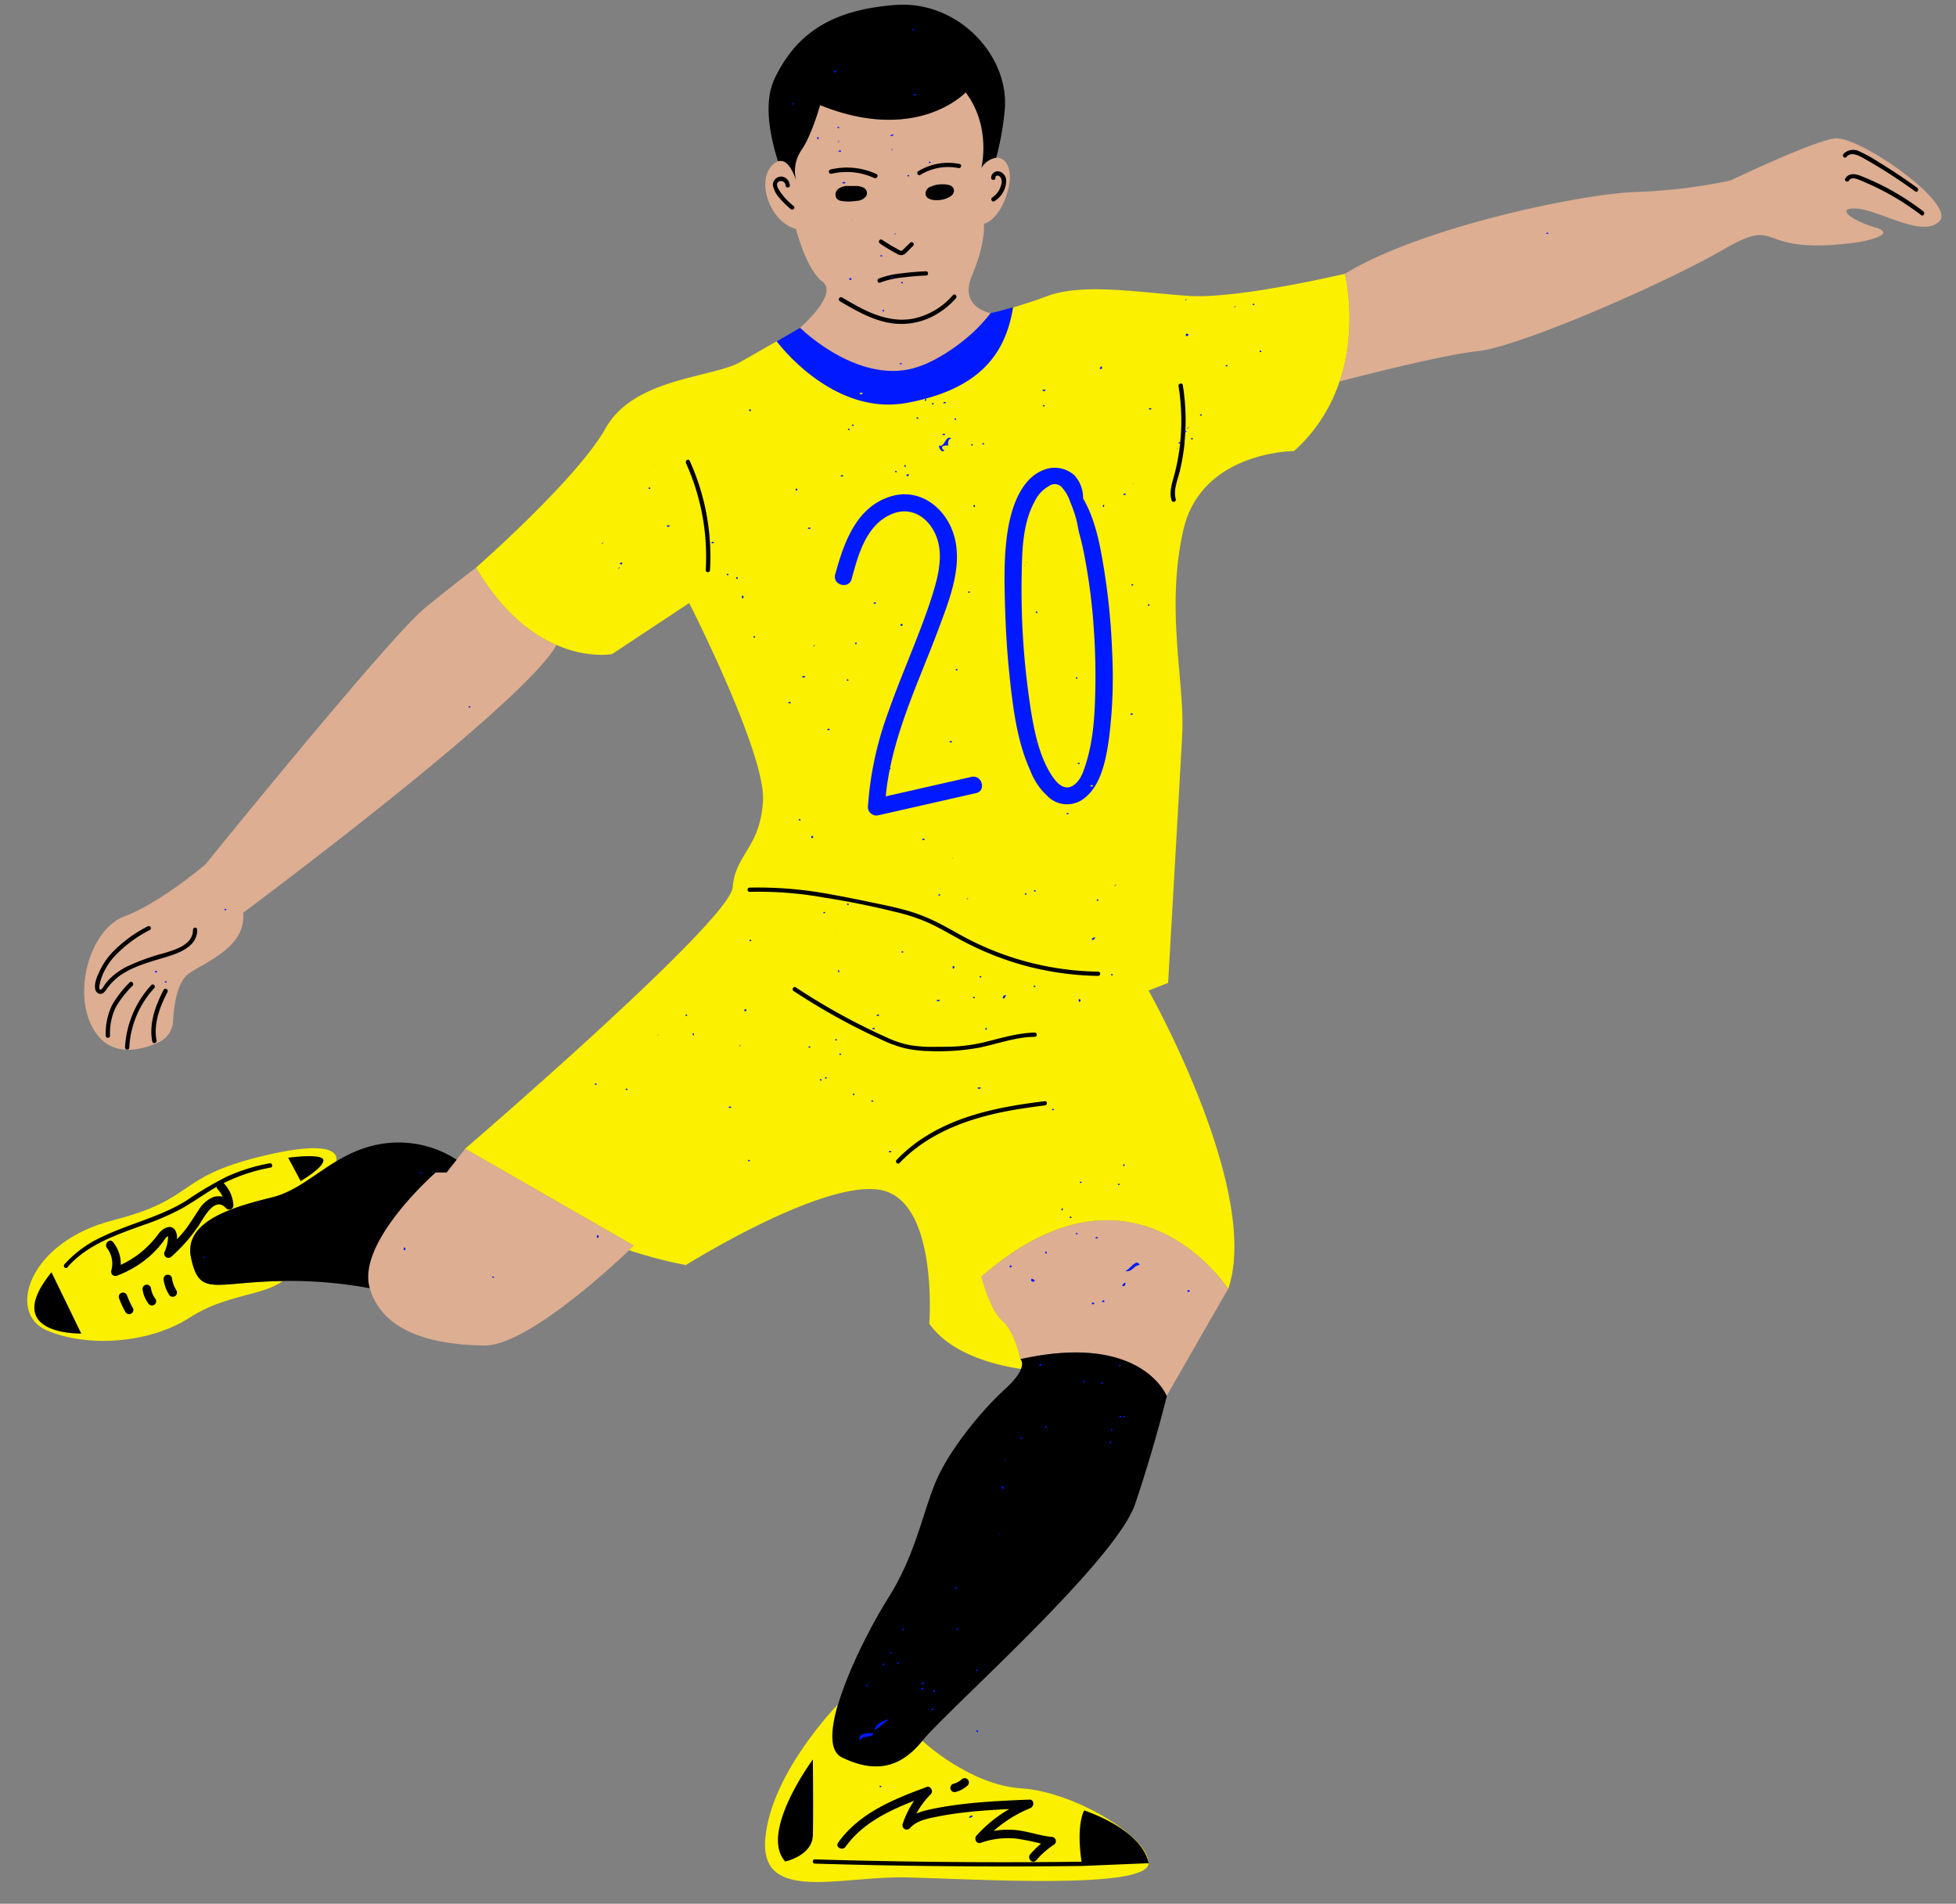 <?xml version="1.0" encoding="UTF-8" standalone="no"?><svg xmlns="http://www.w3.org/2000/svg" xmlns:xlink="http://www.w3.org/1999/xlink" fill="#000000" height="447.8" preserveAspectRatio="xMidYMid meet" version="1" viewBox="-6.4 -1.1 460.0 447.8" width="460" zoomAndPan="magnify"><rect x="-6.4" y="-1.1" width="460.0" height="447.8" fill="#808080" stroke="none"/><g data-name="17"><g id="change1_1"><path d="M449.75,50.88c-3.82,4.17-14.12-2.55-19.4-2.9s-1.53,2.73,4.26,4.43-3.58,3.4-3.58,3.4c-25.62,3.66-17.7-6.55-32,1.71s-48.25,23-58,24c-7.43.77-24.54,5.07-32.38,7.1a49.41,49.41,0,0,0,1.23-25.32c18-11,55.66-18.8,68.26-19.23a130.11,130.11,0,0,0,22.46-2.72s18.73-9,24.34-9.88S453.58,46.71,449.75,50.88ZM124.47,150.61c-5.83-2.54-12.75-7.73-18.89-18.2h0s-4.59,3.4-12.08,9.53c-8.37,6.85-51.57,60.26-51.57,60.26s-10.47,9-19.07,12.25S10.18,234,16.39,242.2c4.12,5.41,10.63,3.65,14.55,1.85a5.77,5.77,0,0,0,3.37-4.93c.18-3.6.92-9.29,3.7-11.22,4.17-2.89,13.53-6.3,12.77-14.3C50.78,213.6,117.06,164.37,124.47,150.61Zm62-127s-2,7.2-4.43,10.64a8.75,8.75,0,0,0-1.15,7.28s-2-7.6-5.74-3.7-.37,13.34,5.66,14.93c0,0,2.32,9.45,6.21,12.39S181.75,76,181.75,76c.65.64,13.44,12.94,26.47,9.57,7.11-1.84,14-8.26,14.4-8.66a38,38,0,0,0,3.94-4.36s-7.59-1.28-4.34-8.94S225,51.52,225,51.52s3.64-.64,5.62-7.79-2.68-10.28-6.26-5.36c0,0,2.43-9.64-3.7-17.75C220.69,20.62,209.31,32.86,186.44,23.64ZM103,269.09l-4.42,5.62H96.05s-18.72,16.42-15.49,27.23,15.75,13.28,26.9,13.45,35.23-23.49,35.23-23.49Zm121.36,30.13s2.05,7.91,4.94,10.38,4.25,9,4.25,9c28.6-6.4,34.39,8.68,34.39,8.68l14.47-25.19S260.48,267.73,224.39,299.22Z" fill="#ddae92"/></g><g id="change2_1"><path d="M60.09,300.24c-4.85,3.49-13.55,3.19-21.75,8.51C28.71,315,14,315.9,4.56,311.81S.35,291,20.14,285.94s14.42-10,34.72-15,17.79,1.15,17.79,1.15h0c-5.26,3.16-9.49,7.05-15,8.43-8.43,2.1-21,5.36-19.15,14.17s4.92,6.19,18.38,5.62C58,300.28,59.05,300.25,60.09,300.24ZM233.84,419.56c-12.26-.77-23.36-11.23-23.36-11.23-5.62,6.95-11.75,7.4-18.9,3.95-3-1.43-2.72-6.37-1-12.4h0s-15.64,16-17,31.42,17.66,8.81,33.41,9.2,56.59,2.93,56.72-3.32S246.1,420.33,233.84,419.56Z" fill="#faf000"/></g><g id="change3_1"><path d="M297.93,105s-21.83,0-26.05,18.63.39,36-.25,48-3.32,58.47-3.32,58.47l-4.6,1.79s26.6,47.11,18.73,70.21c0,0-22-34.38-58.05-2.89,0,0,2.05,7.91,4.94,10.38s4.25,9,4.25,9h0s.79.65.15,2.31c-9.45-1.38-17.62-4.95-21.59-10.65,0,0,2.17-28.59-11.24-31.4s-46,17.62-46,17.62a105.4,105.4,0,0,1-13.4-3.51l1.14-1.09L103,269.09s62.26-53.53,62.9-61.45,6.51-9.31,7.14-20.42-17.36-46.47-17.36-46.47l-18.13,12s-18,3.49-32-20.34c0,0,23.83-20.89,30.47-32.77s25.15-11.87,31.66-15.57,14-8,14-8c.65.64,13.44,12.94,26.47,9.57,7.11-1.84,14-8.26,14.4-8.66a38,38,0,0,0,3.94-4.36A106.64,106.64,0,0,0,240,68.5c8.42-3.07,21.7-.77,33.19,0s36.68-5.2,36.68-5.2S316.31,88.41,297.93,105Z" fill="#faf000"/></g><g id="change4_1"><path d="M445.42,49.51a62.08,62.08,0,0,0-8.15-5.29q-2.11-1.14-4.32-2.11c-.77-.34-1.55-.69-2.35-1s-1.7-.49-2.18.27c-.33.55-1.2.05-.86-.5.95-1.54,2.77-1,4.13-.41,1.66.67,3.3,1.42,4.9,2.23a61.75,61.75,0,0,1,9.33,5.92C446.42,49,445.93,49.9,445.42,49.51Zm-.94-6.44q-4.38-3.18-9-6a35.37,35.37,0,0,0-4.58-2.55,3.22,3.22,0,0,0-3.77.59c-.41.49.29,1.2.7.7,1.09-1.28,2.83-.36,4,.29q2.1,1.18,4.16,2.45,4.09,2.52,8,5.36C444.49,44.31,445,43.45,444.48,43.07ZM24.08,230a24.91,24.91,0,0,0-4.18,5.42,15.45,15.45,0,0,0-1.43,7.1.5.5,0,0,0,1,0,14.21,14.21,0,0,1,1.39-6.77,24.25,24.25,0,0,1,3.93-5C25.23,230.22,24.52,229.51,24.08,230Zm16.3,57.1a39,39,0,0,1-6.45,7.37,1,1,0,0,1-1.57-1.22,9.65,9.65,0,0,0,.75-2.94c0-.43.15-.81-.34-.43a5.51,5.51,0,0,0-.78,1.05,23.32,23.32,0,0,1-3.12,3.39A24.59,24.59,0,0,1,21,299a1,1,0,0,1-1.23-1.23,6,6,0,0,0-1-5.29c-.78-1,.62-2.42,1.42-1.41A8.12,8.12,0,0,1,22,296.42a22.73,22.73,0,0,0,8.88-7.31c.88-1.19,2.95-2.53,4-.69a3.39,3.39,0,0,1,.32,2c.59-.63,1.17-1.27,1.72-1.94,1.26-1.58,2.26-3.29,3.39-4.95a7.25,7.25,0,0,1,3.45-3.05,4,4,0,0,1,2.2-.09,6.24,6.24,0,0,0-1.15-1.72,1,1,0,0,1-.26-.6c-2.65,1.51-5.13,3.31-7.77,4.85A58.84,58.84,0,0,1,27,287.16c-6.31,2.3-13,4.58-17.55,9.84-.42.49-1.12-.22-.71-.7a26.86,26.86,0,0,1,8.91-6.49c6.49-3.13,13.64-4.66,19.8-8.52a82.78,82.78,0,0,1,9.42-5.59A43,43,0,0,1,57,272.53c.63-.11.9.85.26,1a41.35,41.35,0,0,0-11.08,3.67s.05,0,.08.05a8.22,8.22,0,0,1,2.23,5.16,1,1,0,0,1-1.71.71C44.12,280.12,41.58,285.3,40.38,287.08ZM155.8,107.29A54.56,54.56,0,0,1,160.57,133c0,.64-1,.64-1,0a53.46,53.46,0,0,0-4.64-25.15C154.67,107.21,155.53,106.71,155.8,107.29ZM33,232.23c-1.79,3.41-3.34,7.49-2.59,11.4.13.63-.84.89-1,.26-.81-4.19.75-8.5,2.68-12.17C32.4,231.15,33.27,231.66,33,232.23Zm68,39.46h0l-2.38,3H96.05s-18.72,16.42-15.49,27.23a103.4,103.4,0,0,0-23.66-1.61c-13.46.57-16.53,3.19-18.38-5.62s10.72-12.07,19.15-14.17,13.85-10.15,24.64-12.38A25.1,25.1,0,0,1,101,271.69ZM16,231.53c-.29-1.33.43-2.95,1-4.15a16.81,16.81,0,0,1,2.72-4.15,31.56,31.56,0,0,1,8.66-6.46.5.5,0,0,1,.5.86,30.23,30.23,0,0,0-8.58,6.46,15.58,15.58,0,0,0-2.39,3.71,12.74,12.74,0,0,0-.78,2.25c-.08.33-.38,1.34,0,1.6s1.12-1.19,1.31-1.43a12.06,12.06,0,0,1,1.47-1.56,16.71,16.71,0,0,1,3.34-2.31,50.64,50.64,0,0,1,9-3.27c2.67-.82,6.75-2,6.73-5.48a.5.5,0,0,1,1,0c0,4.23-4.76,5.63-8,6.62-3.42,1-6.95,2-9.95,4a13.5,13.5,0,0,0-3.49,3.54c-.37.53-.89,1.07-1.61.89A1.36,1.36,0,0,1,16,231.53ZM187.25,210a86.28,86.28,0,0,0-17.35-1.32.5.5,0,0,1,0-1,92.12,92.12,0,0,1,19.31,1.64c2.85.5,5.69,1.08,8.53,1.67s5.53,1.12,8.26,1.84a41.24,41.24,0,0,1,7.68,2.86c2.46,1.21,4.81,2.62,7.23,3.9a68.82,68.82,0,0,0,30.93,7.86.5.5,0,0,1,0,1,70.22,70.22,0,0,1-17.71-2.55,71,71,0,0,1-14.74-6c-2.41-1.31-4.77-2.71-7.26-3.86a42.4,42.4,0,0,0-8-2.65C198.56,212,192.9,210.88,187.25,210ZM23,245.3a23.46,23.46,0,0,1,6.18-14.69c.43-.47,1.14.23.7.71a22.35,22.35,0,0,0-5.88,14C24,245.94,23,245.94,23,245.3Zm245,82s-2.85,11.77-7.45,25.37-44.42,48.7-50,55.66-11.75,7.4-18.9,3.95,4.28-27.12,10.86-37.53,8.29-21,11.49-28.08S224.27,330.84,230,325.6s3.57-7,3.57-7C262.18,312.22,268,327.3,268,327.3Zm4.2-224.38a52.5,52.5,0,0,1-1.09,6.6c-.5,2.15-1.63,4.55-1,6.77a.5.5,0,0,1-1,.26c-.62-2.15.25-4.3.77-6.38a48.94,48.94,0,0,0,1.23-6.78,50.81,50.81,0,0,0-.35-13.66c-.1-.63.87-.9,1-.27A51.86,51.86,0,0,1,272.17,102.92Zm-66,142.5a30.15,30.15,0,0,1-5.36-2A151,151,0,0,1,180.23,232c-.53-.35,0-1.22.51-.86q5.46,3.61,11.21,6.74c3.43,1.86,6.92,3.6,10.48,5.18a22.68,22.68,0,0,0,5.44,1.73,34.12,34.12,0,0,0,6,.34c2,0,4.07,0,6.09-.21a38.3,38.3,0,0,0,5.83-1.05c3.67-.92,7.32-2,11.14-2.09a.5.5,0,0,1,0,1c-4.43.05-8.61,1.61-12.89,2.52a53.16,53.16,0,0,1-12,.83A27.39,27.39,0,0,1,206.22,245.42Zm-1.75,26.32a34.94,34.94,0,0,1,6.07-5.05c8.55-5.64,18.81-7.56,28.8-8.77.64-.07.63.93,0,1-2.94.36-5.87.77-8.78,1.32-9.33,1.77-18.7,5.19-25.38,12.21C204.73,272.92,204,272.21,204.47,271.74ZM176.57,36.85c-2-6.31-3.39-14-.82-19.42C180.86,6.71,189.22,1.22,204.1.07s27,12.06,25.78,24.77a66.51,66.51,0,0,1-2,11.16,5,5,0,0,0-3.47,2.37s2.43-9.64-3.7-17.75c0,0-11.38,12.24-34.25,3,0,0-2,7.2-4.43,10.64a8.73,8.73,0,0,0-1.2,7.1C180.52,40.42,179.05,36,176.57,36.85ZM200.3,64.41a20.67,20.67,0,0,1,5.28-1.21q2.88-.37,5.79-.49c.65,0,.64,1,0,1-1.86.08-3.73.23-5.58.47a20.48,20.48,0,0,0-5.23,1.2C200,65.62,199.71,64.65,200.3,64.41Zm.22-8.24c-.53-.36,0-1.22.51-.87,1.16.77,2.35,1.49,3.57,2.15a2.9,2.9,0,0,0,.9.44c.29,0,.49-.27.67-.46L207.64,56a.5.5,0,0,1,.71.71c-.58.58-1.15,1.17-1.74,1.74a1.51,1.51,0,0,1-1.92.22A42.61,42.61,0,0,1,200.52,56.17Zm28.56-13.92a1.82,1.82,0,0,0-.39-1.86c-.37-.3-1.07-.23-1,.36s-1,.64-1,0a1.56,1.56,0,0,1,2-1.5,2.26,2.26,0,0,1,1.54,2.18,5.72,5.72,0,0,1-2.78,4.79c-.55.35-1-.52-.51-.86A5,5,0,0,0,229.08,42.25ZM211.33,44a1.82,1.82,0,0,1,1.07-1.18l.11,0a5.92,5.92,0,0,1,3-.56c.93,0,2.4.23,2.44,1.46s-1.58,1.85-2.55,2.09a5.63,5.63,0,0,1-1.83.16,3.6,3.6,0,0,1-1.73-.45A1.35,1.35,0,0,1,211.33,44Zm-35-1.83a2.18,2.18,0,0,0,.35,1.2,14.19,14.19,0,0,0,3.59,4c.48.43-.23,1.13-.71.71A23.53,23.53,0,0,1,177,45.58a6.41,6.41,0,0,1-1.65-3.15,2,2,0,0,1,2-2,2.18,2.18,0,0,1,2,2.09c0,.64-1,.64-1,0a1.1,1.1,0,0,0-1.38-1A1,1,0,0,0,176.33,42.16Zm15.32,26.71c1.93,1.14,3.87,2.27,5.9,3.21,3.48,1.59,7.29,2.52,11.09,1.7a16.93,16.93,0,0,0,9.06-5.46c.43-.48,1.13.23.71.71a18.34,18.34,0,0,1-4.95,4,16.2,16.2,0,0,1-11.06,1.74c-4.06-.81-7.73-2.94-11.26-5A.5.5,0,0,1,191.65,68.87ZM219,38.43a12.49,12.49,0,0,0-8.95,1.6c-.55.34-1.05-.53-.5-.86a13.5,13.5,0,0,1,9.71-1.7C219.9,37.59,219.64,38.56,219,38.43Zm-28.82,6.83a1.76,1.76,0,0,1,.55-1.92,3.72,3.72,0,0,1,1.88-.7l.44,0h.08l.47,0h.48l.72,0a3.84,3.84,0,0,1,2,.48,1.42,1.42,0,0,1,.44,2A3,3,0,0,1,195,46.15a10.71,10.71,0,0,1-2.77.11C191.47,46.2,190.52,46.11,190.19,45.26Zm9-4.49a15.42,15.42,0,0,0-10-1,.5.5,0,0,1-.27-1,16.6,16.6,0,0,1,10.82,1.07C200.31,40.18,199.8,41,199.22,40.77ZM212.5,420.92a19.21,19.21,0,0,0-3.38,4.56,15.62,15.62,0,0,1,2.59-.83,73.45,73.45,0,0,1,7.5-1.29c5.46-.7,10.95-.93,16.44-1.16,1.23-.05,1.23,1.57.27,2a30,30,0,0,0-8.65,5.37,20.12,20.12,0,0,1,4.84-.24c3,.22,5.82,1.35,8.79,1.64a1,1,0,0,1,.51,1.87,19,19,0,0,0-4.11,3.63c-.84,1-2.25-.44-1.42-1.41a21.56,21.56,0,0,1,2.56-2.5,53.7,53.7,0,0,0-5.88-1.19,19.36,19.36,0,0,0-8.34,1c-1,.35-1.59-1-1-1.67a32.13,32.13,0,0,1,7.73-6.28c-3.45.17-6.89.38-10.32.77-2.48.28-4.95.66-7.39,1.17-2.08.44-4.23.93-5.69,2.59a1,1,0,0,1-1.67-1,21.42,21.42,0,0,1,2.69-5.47c-6.13,2.41-12.24,5.37-16.14,10.85-.74,1-2.47,0-1.73-1,5-7,13-10.19,20.8-13.09C212.5,418.89,213.17,420.26,212.5,420.92ZM35.11,302.47a1,1,0,0,1-1.73,1A9.05,9.05,0,0,1,32.09,300a1.2,1.2,0,0,1,.1-.77,1,1,0,0,1,1.37-.36,1,1,0,0,1,.46.6,8.26,8.26,0,0,0,.51,1.89A9,9,0,0,0,35.11,302.47Zm-4.92,2a1,1,0,0,1,.11.77,1,1,0,0,1-.46.6,1.09,1.09,0,0,1-.77.1,1.07,1.07,0,0,1-.6-.46,7.19,7.19,0,0,1-1.32-3.13,1.14,1.14,0,0,1,.1-.77,1,1,0,0,1,.6-.46,1,1,0,0,1,.77.1,1.06,1.06,0,0,1,.46.6,5.79,5.79,0,0,0,1.11,2.65Zm-5.34,2.08a1,1,0,0,1-1.73,1,21.22,21.22,0,0,1-1.55-3.35,1,1,0,0,1,.7-1.23,1.08,1.08,0,0,1,.77.1,1.06,1.06,0,0,1,.46.6c.1.29.22.56.33.84A18.33,18.33,0,0,0,24.85,306.58ZM217.14,419.7a1,1,0,0,1,.1-.77,1,1,0,0,1,.6-.46c.22-.06.44-.14.66-.22a5.51,5.51,0,0,0,1-.59c.08-.07.17-.13.25-.21a1,1,0,1,1,1.41,1.42,6.62,6.62,0,0,1-2.78,1.53A1,1,0,0,1,217.14,419.7Zm-32.38,10.92c-.14,4.77-6.49,6.14-6.49,6.14-6.22-6.8,6.49-24,6.49-24S184.9,425.86,184.76,430.62ZM64.31,276.71l-2.94-5.49s8.36-1.15,8.29.64S64.31,276.71,64.31,276.71ZM5.71,298.16l7,14.42S-6.42,313.09,5.71,298.16Zm258,139-15.65.65q-6.85.09-13.71.11-24.56.07-49.11-.66c-.64,0-.64-1,0-1q6.85.21,13.71.35,24.48.51,49,.2c-1.31-9,.63-12.07.63-12.07C263.24,430,263.71,437.18,263.71,437.18Z" fill="inherit"/></g><g id="change5_1"><path d="M207,93.64C189.33,97,176.26,79.18,176.26,79.18L181.75,76c.65.64,13.44,12.94,26.47,9.57,7.11-1.84,14-8.26,14.4-8.66a38,38,0,0,0,3.94-4.36s1.89-.39,5.29-1.39C230.08,82.22,223.93,90.46,207,93.64Zm15.06,88-20.16,4.58c1.32-13.86,7.68-26.66,12.49-39.57,2.54-6.83,5.82-14.92,3.43-22.23-2-6.22-8-10.77-14.65-8.78-8.22,2.45-11.14,11-13.15,18.39-.67,2.49,3.19,3.55,3.86,1.07,1.55-5.74,3.4-12.71,9.42-15.28,5.53-2.34,10.17,2.13,11.11,7.41.63,3.51-.2,7.14-1.19,10.49s-2.17,6.53-3.39,9.73c-2.43,6.36-5.11,12.61-7.35,19a79.55,79.55,0,0,0-4.77,22.27,2,2,0,0,0,2.53,1.93l22.88-5.19C225.62,184.93,224.56,181.07,222.05,181.64Zm32.41-9.52c-.69,5-1.8,12-6.52,15a6.49,6.49,0,0,1-7.22-.28,15.78,15.78,0,0,1-4.8-6.61c-2.54-5.6-3.62-11.63-4.38-17.7-.83-6.58-1.34-13.21-1.55-19.84-.2-6.36-.4-12.87.62-19.17.85-5.19,3.06-12.07,8.48-14.11a6.92,6.92,0,0,1,7.21,1.33,7.8,7.8,0,0,1,2,5.39c2.45,4.21,3.6,9.06,4.46,13.89a160.74,160.74,0,0,1,2.39,22.54A114.81,114.81,0,0,1,254.46,172.12Zm-3.74-26.82a141.75,141.75,0,0,0-2.34-16.91c-.25-1.23-.55-2.47-.89-3.7s-.46-2.4-.78-3.58A29.29,29.29,0,0,0,245.3,117a9.77,9.77,0,0,0-2.09-3.6,2.29,2.29,0,0,0-3-.12,7.92,7.92,0,0,0-3.23,3.47c-2.78,5-3,11.07-3.09,16.7a182.44,182.44,0,0,0,2.4,34.07c.88,4.91,2.16,10.39,5.15,14.49,1,1.38,2.61,2.76,4.35,1.77s2.46-3,3-4.65c1.76-5.26,2.19-10.81,2.36-16.32A159.84,159.84,0,0,0,250.72,145.3Zm-54.87,263c.69-1.4,2.7-.41,3.14-1.69C197.26,406.33,195.13,406.93,195.85,408.3ZM217.35,102c-1.5-.8-1.53,2.27-2.9,1.69-.13.87,1,1.92,1.21,1-.43,0-.56-.24-.48-.73a2.05,2.05,0,0,1,1.45-.24C216.44,102.64,216.74,102.14,217.35,102ZM199.23,405.89a19.23,19.23,0,0,0,3.39-2.66C201.15,403.78,199.62,404.26,199.23,405.89Zm59-108c1.84.23,1.9-1.33,3.39-1.45C260.82,294.73,259.28,297.63,258.18,297.89ZM208.17,6c1,.23.05-.72,0,0ZM213,10.62c.15.16-.11-.1,0,0Zm-1.68.74s-.06-.06,0,0Zm0,0Zm-21,4.34c-.81-.74-.73.89,0,0Zm25.64,4.85s-.08-.07,0,0Zm-7.52.7c1.29.26.29-.73,0,0Zm1.21,0Zm-29.71,2.18c1,.23,0-.73,0,0ZM190.54,29c1,.24,0-.72,0,0ZM185.7,31.4c.76.79.41-.85,0,0Zm34.07,0Zm-29,.72c-.59.82.81-.58,0,0Zm30.92.73Zm-18.36,1.21c-.58.81.81-.59,0,0Zm-12.56.48c1.28.26.28-.73,0,0ZM212,37.2c1,.23.05-.72,0,0ZM207,40.34c1,.23,0-.72,0,0Zm-14.5,1.45c-1.55-.28-.53.74,0,0Zm1.45,8.7-.09.45c0-.15.07-.38.1-.51C193.93,50.45,193.92,50.46,193.92,50.49Zm10.15,3.38c-.59.81.81-.59,0,0Zm153.17,0c1,.23.05-.72,0,0ZM349,56.05c.16.15-.1-.11,0,0Zm-10.15,2.89Zm-138.2.24c1,.24,0-.72,0,0Zm8.7,1.7c-.1-.11.16.16,0,0Zm1,1.69Zm-7.25,1.69c1,.23.05-.72,0,0Zm-9.18.24c-.82-.73-.73.89,0,0Zm11.6,1c1,.23,0-.73,0,0Zm112.58,0Zm-45.66,3.86c-.58.81.81-.58,0,0Zm-64.27.24Zm80,1c1,.23.05-.72,0,0ZM284,71c-.59.81.81-.58,0,0Zm-82.88,1c.36.8.61-.94,0,0Zm106.07.24Zm-34.79,3.14Zm-3.87.49Zm2.66,1Zm1.45.49c-.87,1.14,1.42.32,0,0ZM241,81.65Zm48.81,0c1,.24,0-.72,0,0Zm-84.57,2.9c1,.23,0-.72,0,0Zm59.2.49Zm.72,0c.16.15-.1-.1,0,0Zm.73,0Zm15.94,0c1,.23.05-.73,0,0Zm-29.23,0c-1.07,1,.76.8,0,0Zm7,1Zm-13,.24Zm-19.33,1.21Zm1.45,1.21Zm-3.14,1.93Zm14,0c-1.55-.28-.53.74,0,0Zm-43,.73c-1.55-.28-.54.74,0,0Zm14.73,1.21c.16.16-.1-.11,0,0Zm65.24,0c.16.16-.1-.11,0,0ZM211.07,93c.35.8.6-.94,0,0Zm4.35.72c1.28.27.29-.73,0,0Zm-2.66.25c1,.23.05-.73,0,0Zm9.42,0c-.17.33.59-1.09,0,0Zm16.68.48c1,.23,0-.72,0,0Zm24.88.72c1.28.26.29-.73,0,0Zm-94,.24c.75.8.41-.85,0,0Zm106.06,1.21c1,.24.05-.72,0,0Zm-66.68.73c1,.23.05-.73,0,0Zm8.94.24c1,.23,0-.72,0,0Zm37,1.21Zm-61.12.24c1,.23.05-.72,0,0Zm79,.48c-.58.81.81-.58,0,0Zm-60.4.25c.16.15-.1-.11,0,0ZM193,100c1,.23.05-.73,0,0Zm79,.48c1.28.26.28-.73,0,0Zm-56.78.72c1.28.27.29-.73,0,0Zm58.47,1c1,.23.05-.72,0,0Zm-1.93.73c-.59.8.81-.59,0,0Zm-1,.24c1,.23.05-.73,0,0Zm-46.15.24c1,.23.05-.73,0,0Zm-2.65.24c1,.23,0-.72,0,0Zm-72.49.72.08-.13-.08.14Zm.21-.38-.12.22Zm56.57,4.49c.6.94.35-.8,0,0Zm-2.17,1.45c1,.23,0-.72,0,0Zm2.9,1c1.24-.59-.84-.62,0,0Zm-15.71,0c1.28.26.29-.73,0,0Zm78.52,1.93c1,.23.05-.72,0,0Zm1,.48Zm-124.67.49c1,.23,0-.73,0,0Zm34.55.24c.75.79.41-.86,0,0Zm77.07,1.21c1.28.26.29-.74,0,0Zm-3.86.48c-.11-.1.15.16,0,0Zm-31.41,2.18c.75.78.4-.86,0,0Zm30.44,0c.35.8.6-1,0,0Zm-66.19,2.37a.59.59,0,0,0,0,.14s0-.06,0-.1Zm-35.53,2.22c-1.54-.28-.53.73,0,0Zm32.38.72c1.28.26.28-.73,0,0Zm-48.32,3.38c-.58.81.81-.58,0,0Zm25.61,0c1.28.26.28-.73,0,0Zm55.57,4.11c1,.23.05-.72,0,0Zm-77.07.73c.81.73.73-.9,0,0Zm-.24,1c-.59.81.8-.58,0,0Zm91.56,1.21,0,0,0-.07Zm-66.2.48c1,.23.05-.72,0,0Zm2.18.73c.75.78.4-.86,0,0Zm93,1.69c1,.23.05-.72,0,0Zm-38.41,1.69c1,.23.05-.72,0,0Zm-53.15.73c-.26,1.4,1,.09,0,0ZM199,140.85c1.28.26.29-.74,0,0Zm64.51.48c1,.23.05-.72,0,0Zm-45.18.72Zm40.11.49c.15.16-.1-.1,0,0Zm-21.27.48c1,.23.05-.72,0,0Zm22.72,1.45c.15.16-.1-.1,0,0Zm-54.61,1.45c.82.74.74-.89,0,0Zm37,.24Zm-71.52,2.66c1,.23.05-.72,0,0Zm23.92,1.45c.36.8.6-.94,0,0Zm-9.66.48c-.58.81.81-.58,0,0Zm44.94,1.45Zm-11.6,4.35c1,.23.05-.72,0,0Zm39.14,0ZM183.05,158c-1.55-.28-.53.74,0,0Zm63.54.48c1,.23,0-.72,0,0Zm-53.88.49c1,.23,0-.73,0,0Zm-13.77,5.31c1.28.26.28-.73,0,0Zm-75.14,1c1,.23,0-.72,0,0Zm135.78,0Zm19.81,1.69c1.28.26.29-.73,0,0Zm-71.27,3.62c1.28.27.28-.73,0,0Zm28.75,2.9c1.28.27.29-.73,0,0Zm30.2,5.08c1,.23.05-.73,0,0Zm-44.45,1.2c1,.24,0-.72,0,0Zm-1,1.45c1,.23,0-.72,0,0Zm32.13.25ZM250,183.85c1.28.27.29-.73,0,0Zm-5.56,6.53c1,.23.05-.73,0,0Zm-63,1.45c1,.23,0-.73,0,0Zm3.14,3.62c-.74.81.89.73,0,0Zm25.85,1c1.28.26.28-.74,0,0Zm-.73,9.66Zm46.15,1c-.58.81.81-.59,0,0Zm-19.09,1.45c1,.23,0-.73,0,0Zm-2.17.72c1,.23.05-.72,0,0Zm-20.3.24c1,.23,0-.72,0,0Zm6.77.73c-.59.81.81-.59,0,0Zm30.44.48c1,.23.05-.72,0,0Zm-56.54.24c1,.23.05-.72,0,0Zm-2.17.73c1,.23,0-.73,0,0Zm10.15,1c.35.8.6-.94,0,0Zm-156.56.25c1,.23.05-.73,0,0Zm172.5.24Zm-31.65.48c1,.23,0-.72,0,0Zm2.92,4.22s0,.1,0,.16v0A1.05,1.05,0,0,0,190.07,217.79Zm25.83.61Zm2.42.73Zm-48.56,1c1,.23.05-.72,0,0Zm75.62,1Zm-39.86,1.69c1,.23,0-.72,0,0Zm40.83.24c.15.16-.11-.1,0,0Zm-15.95,1.94Zm-12.81,1c-.25,1.4,1,.1,0,0Zm-27.05,1.21c.6.94.35-.8,0,0Zm-160.67.24c1.28.26.29-.73,0,0Zm224.93.73c1,.23,0-.73,0,0Zm-30.92.48c1,.23.05-.72,0,0Zm-191.6,1.21c1,.23,0-.73,0,0ZM236.68,231c1,.23,0-.73,0,0Zm-14.25,2.65c1,.23,0-.72,0,0Zm24.88.25c-.25,1.4,1.05.09,0,0Zm-32.61.24c-1.55-.28-.53.73,0,0Zm-46.15,2.41c.81.74.73-.89,0,0Zm62.09.25c.16.15-.1-.11,0,0Zm-75.86,1c1,.23.05-.72,0,0Zm44.94,0c1.28.26.28-.73,0,0Zm-1,3.14c1.28.26.29-.73,0,0Zm26.58,0c.35.8.6-.94,0,0Zm-68.86,1.21c.6.94.35-.8,0,0Zm75.26,1.1c0-.09.09-.48.13-.68,0,0,0,0,0,.06C231.77,243,231.74,243.13,231.73,243.18Zm-41.68.35c1,.23,0-.72,0,0Zm-22.47,1.21c-.58.81.82-.59,0,0Zm16.19.48c1,.23,0-.72,0,0Zm7.25,1.69c1,.23,0-.72,0,0Zm53.15,4.83Zm-56.53.73c1,.23.05-.72,0,0Zm-1.21.48c1,.23,0-.72,0,0Zm-52.91,1c1,.23,0-.73,0,0Zm90.84.72c-1.55-.28-.53.74,0,0Zm-83.59.49c1,.23,0-.73,0,0Zm59.69.59,0,.16v0A.83.83,0,0,0,200.46,255.72Zm-6.3.62c1,.22.05-.73,0,0Zm39.14,0c.16.15-.1-.11,0,0ZM198.51,258c1,.24.05-.72,0,0Zm-33.58,1.45c1.28.27.28-.73,0,0ZM241,260c1,.23.05-.72,0,0Zm16.67,1.45Zm-55.08,8.45c1.28.27.28-.73,0,0ZM169.52,272c1,.23,0-.73,0,0Zm88.18,1c.35.8.6-.94,0,0ZM92.44,274.94c1,.23,0-.72,0,0Zm155.11,2.17c1,.23,0-.72,0,0Zm8.94.48c1,.24.05-.72,0,0Zm-13.29,5.8c.36.8.61-.94,0,0Zm1.94,1.94c1,.23.05-.73,0,0Zm-2.42.72Zm3.87,3.14c1,.23,0-.72,0,0ZM134,289.43c-.26,1.41,1.05.1,0,0Zm117.18.73c1.28.26.28-.74,0,0Zm-162.6,2.17c-.26,1.41,1,.1,0,0Zm150.76,1.21c.75.79.41-.85,0,0ZM41.47,294.75c1,.23,0-.72,0,0Zm89.85,2s0,0,0-.07a.05.05,0,0,1,0,0S131.33,296.7,131.32,296.71Zm100.29,0c-.82-.73-.73.89,0,0Zm-129.74,1.69c.08-.57,0,0-.05.33C101.83,298.62,101.85,298.52,101.87,298.37Zm147.62.24Zm-140.13.73c1,.23,0-.72,0,0Zm126.84.24c-.59,1.25,1.88.65,0,0Zm1,2.66c.16.16-.09-.1,0,0Zm36,0c-1.24.58.84.62,0,0Zm-17.39.72Zm-2.66,1.7c-1.24.58.83.62,0,0Zm-2.17.72c-.82-.73-.74.89,0,0Zm20.78,3.14c-.11-.1.15.16,0,0Zm-8.22,6.28Zm-8,1.45Zm-16.92,3.63c-.81-.74-.73.89,0,0Zm18.13.24c1,.23,0-.73,0,0Zm-17.16,1.45Zm14,1ZM248.28,324c1,.23.05-.72,0,0Zm4.35.24c.35.81.6-.94,0,0Zm4.11,8c1.28.26.28-.74,0,0Zm1,0c1,.23.05-.73,0,0Zm-18.36,2.41c1,.23,0-.72,0,0Zm15.46.73c1,.23,0-.72,0,0ZM249.24,337c-.2,1.43.14-1,0,0Zm-15.7.24c1,.23.05-.72,0,0Zm21,1c.35.8.6-.94,0,0Zm-24.64,4.11c-.59.81.81-.59,0,0Zm-.73,6c0,1.5,1.05.47,0,0Zm7.25,5.8Zm-3.87,3.63Zm-4.1,1.93c-.59.81.81-.58,0,0Zm-10.15,12.81c1,.23.05-.73,0,0Zm-12.56,9.66c.35.8.6-.94,0,0Zm12.8,0c1,.23.05-.72,0,0Zm-13.29,1.69Zm-2.41,3.87c1,.23,0-.73,0,0Zm1.69,2.41c.35.8.6-.94,0,0Zm-3.39.24c.76.79.41-.85,0,0Zm6.05,0Zm15.94,1.45c1,.24,0-.72,0,0ZM210.35,395c1.28.27.28-.73,0,0Zm-13,.49c1,.23,0-.73,0,0Zm-1,.72-.17.2c.12-.13.27-.3.31-.36A1.14,1.14,0,0,1,196.33,396.22Zm13.78,0c.81.74.73-.89,0,0Zm2.9.49c.75.79.4-.86,0,0Zm-16.68,1.69c.1.1,0,0,0,0Zm16.19,2.66c1.28.26.29-.74,0,0Zm10.63,5.07c.76.79.41-.86,0,0ZM194.64,411Zm4.35,1.21Zm2.9,4.11Zm20.78,2.41,0,0Zm-22.23.49c1,.23.05-.73,0,0Zm-2.17,2.17Zm3.14,1.45Zm-4.87,2.27-.15.29C196.44,425.25,196.51,425.13,196.54,425.07Zm-.21.39a.44.44,0,0,0,.06-.1l-.06.1Zm25.13,1c1.6-.16.57-1.2,0,0Zm-17.64-396c-1.4.12-.63.89,0,0Zm-30.36,70.75.63-.31-.23.11Zm97,3.18c-.66.74.73-.65,0,0Zm-123,3.9.16-.08-.1,0Zm.59-.27-.2.09Zm112.06,4.59c-.66.73.73-.66,0,0ZM235,131.18c-.66.74.74-.66,0,0Zm-.48.73c.73.66-.66-.74,0,0Zm4.54,34.15s-.07.15-.19.39Zm-.19.4h0a0,0,0,0,1,0,0Zm-1.7,7c-.65.74.74-.66,0,0Zm-19.57,27.3c-.66.74.74-.65,0,0Zm33.59,18.61c-1.57.2-.48,1.29,0,0Zm-21,13.53c-1.43.3-.5,1.8,0,0Zm-81.91,9.42c-.65.74.74-.66,0,0Zm113.51,18-.37.16Zm.29-.12.1,0-.1,0Zm-3.87,40.35c-1.67,1.2.43,1.21,0,0Z" fill="#0019ff"/></g></g></svg>